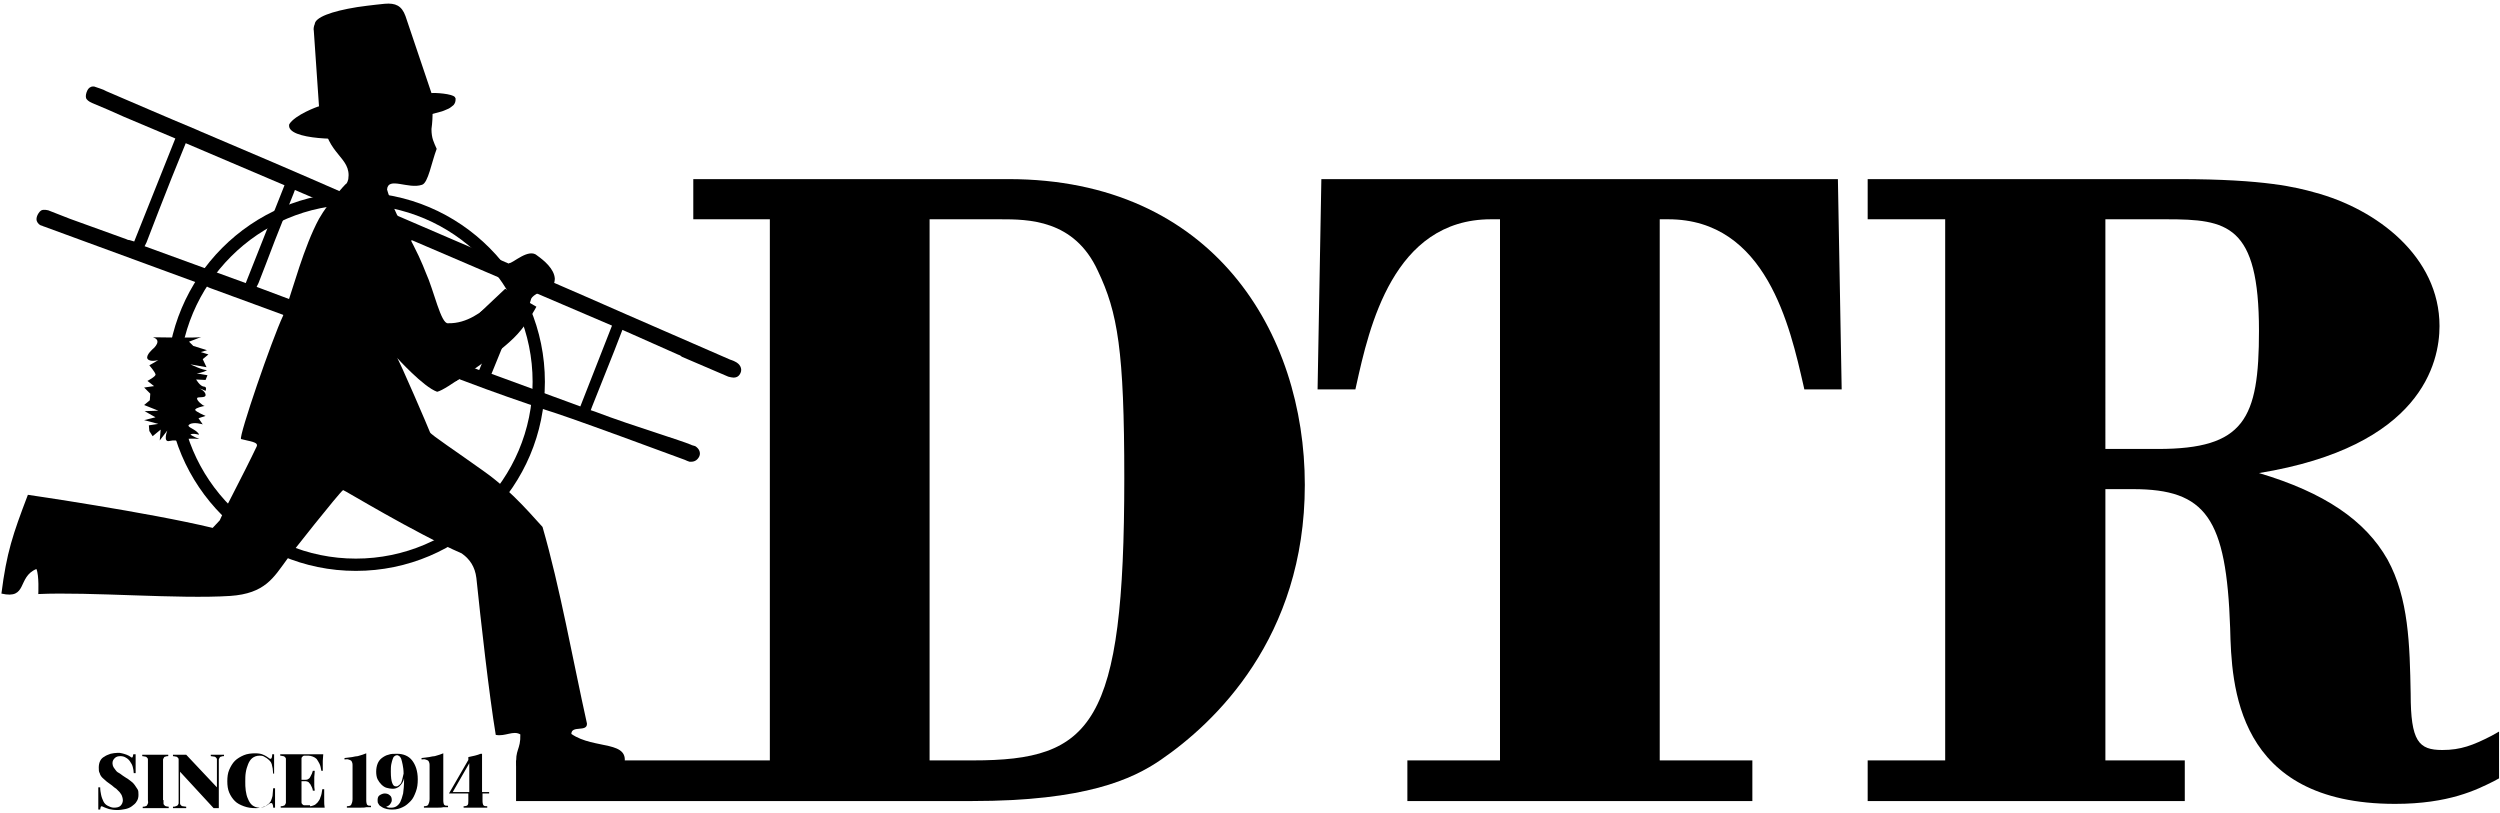 <?xml version="1.0" encoding="utf-8"?>
<!-- Generator: Adobe Illustrator 22.0.1, SVG Export Plug-In . SVG Version: 6.00 Build 0)  -->
<svg version="1.1" id="Layer_1" xmlns:sketch="http://www.bohemiancoding.com/sketch/ns"
	 xmlns="http://www.w3.org/2000/svg" xmlns:xlink="http://www.w3.org/1999/xlink" x="0px" y="0px" viewBox="0 0 529 172"
	 style="enable-background:new 0 0 529 172;" xml:space="preserve">
<title>DTR Logo</title>
<desc>Created with Sketch.</desc>
<g id="Page-1" sketch:type="MSPage">
	<g id="DTR-Logo" transform="translate(-6, -7)" sketch:type="MSArtboardGroup">
		<g transform="translate(6, 7)" sketch:type="MSLayerGroup">
			<path id="SINCE-1914" sketch:type="MSShapeGroup" d="M28.7,159.6c0,0.2,0,0.4,0,0.6s0,0.5,0,0.8c0,0.3,0,0.7,0,1.1
				c0,0.4,0,0.9,0,1.5h-0.4c0-0.4-0.1-0.9-0.2-1.3c-0.1-0.4-0.3-0.8-0.6-1.2c-0.2-0.3-0.5-0.6-0.9-0.8c-0.3-0.2-0.7-0.3-1.1-0.3
				c-0.5,0-0.9,0.1-1.2,0.4c-0.3,0.3-0.5,0.6-0.5,1.1c0,0.3,0.1,0.6,0.2,0.8c0.1,0.2,0.3,0.4,0.5,0.7s0.5,0.5,0.9,0.7
				c0.4,0.3,0.8,0.6,1.3,0.9c0.4,0.2,0.7,0.5,1,0.7c0.3,0.2,0.6,0.5,0.8,0.8c0.2,0.3,0.4,0.6,0.6,0.9s0.2,0.7,0.2,1.2
				c0,0.5-0.1,1-0.4,1.4c-0.2,0.4-0.6,0.7-1,1c-0.4,0.3-0.9,0.5-1.4,0.6c-0.5,0.1-1.1,0.2-1.7,0.2c-0.7,0-1.3-0.1-1.7-0.2
				c-0.4-0.1-0.8-0.3-1.1-0.4c-0.2-0.1-0.4-0.2-0.5-0.2c-0.1,0-0.2,0.1-0.2,0.2s-0.1,0.3-0.1,0.5h-0.4c0-0.2,0-0.4,0-0.7
				c0-0.3,0-0.6,0-0.9c0-0.4,0-0.8,0-1.3v-1.8h0.4c0,0.6,0.1,1.1,0.2,1.6c0.1,0.5,0.3,1,0.5,1.4c0.2,0.4,0.5,0.7,0.9,0.9
				c0.4,0.2,0.8,0.4,1.3,0.4c0.6,0,1.1-0.1,1.4-0.4s0.5-0.7,0.5-1.2c0-0.3-0.1-0.6-0.2-0.9s-0.3-0.5-0.5-0.8
				c-0.2-0.2-0.5-0.5-0.7-0.7c-0.3-0.2-0.6-0.4-0.9-0.7c-0.4-0.3-0.7-0.5-1.1-0.8c-0.3-0.3-0.6-0.5-0.9-0.8c-0.3-0.3-0.5-0.6-0.6-1
				c-0.2-0.3-0.2-0.7-0.2-1.2c0-0.5,0.1-1,0.3-1.4c0.2-0.4,0.5-0.7,0.9-0.9c0.4-0.3,0.8-0.4,1.3-0.6c0.5-0.1,1-0.2,1.5-0.2
				c0.3,0,0.6,0,0.9,0.1s0.5,0.1,0.7,0.2c0.2,0.1,0.4,0.1,0.5,0.2c0.2,0.1,0.3,0.1,0.4,0.2c0.1,0.1,0.2,0.1,0.3,0.2s0.2,0.1,0.2,0.1
				c0.1,0,0.2-0.1,0.2-0.2c0-0.1,0.1-0.3,0.1-0.5H28.7z M34.6,169.3c0,0.3,0,0.5,0,0.7c0,0.2,0.1,0.3,0.2,0.4
				c0.1,0.1,0.2,0.2,0.3,0.2s0.3,0.1,0.6,0.1v0.3c-0.3,0-0.7,0-1.2,0c-0.5,0-1,0-1.5,0c-0.6,0-1.1,0-1.6,0c-0.5,0-0.9,0-1.2,0v-0.3
				c0.2,0,0.4,0,0.6-0.1s0.3-0.1,0.3-0.2c0.1-0.1,0.1-0.2,0.2-0.4s0-0.4,0-0.7v-7.9c0-0.3,0-0.5,0-0.7c0-0.2-0.1-0.3-0.2-0.4
				c-0.1-0.1-0.2-0.2-0.4-0.2c-0.1,0-0.3-0.1-0.6-0.1v-0.3c0.3,0,0.7,0,1.2,0c0.5,0,1,0,1.6,0c0.5,0,1,0,1.5,0c0.5,0,0.9,0,1.2,0
				v0.3c-0.2,0-0.4,0-0.6,0.1c-0.1,0-0.3,0.1-0.3,0.2c-0.1,0.1-0.1,0.2-0.2,0.4c0,0.2,0,0.4,0,0.7V169.3z M46.3,171
				c-0.3,0-0.7,0-1.1,0l-7.1-7.7v6c0,0.3,0,0.5,0,0.7c0,0.2,0.1,0.3,0.2,0.4c0.1,0.1,0.2,0.2,0.4,0.2c0.2,0,0.4,0.1,0.7,0.1v0.3
				c-0.2,0-0.4,0-0.7,0c-0.3,0-0.5,0-0.8,0c-0.2,0-0.5,0-0.7,0c-0.2,0-0.4,0-0.6,0v-0.3c0.2,0,0.4,0,0.6-0.1s0.3-0.1,0.4-0.2
				c0.1-0.1,0.1-0.2,0.2-0.4c0-0.2,0-0.4,0-0.7v-7.9c0-0.3,0-0.5,0-0.7c0-0.2-0.1-0.3-0.2-0.4c-0.1-0.1-0.2-0.2-0.4-0.2
				c-0.1,0-0.3-0.1-0.6-0.1v-0.3c0.2,0,0.4,0,0.6,0c0.2,0,0.5,0,0.7,0c0.3,0,0.5,0,0.8,0c0.3,0,0.5,0,0.7,0l6.5,6.9v-5.2
				c0-0.3,0-0.5,0-0.7c0-0.2-0.1-0.3-0.2-0.4c-0.1-0.1-0.2-0.2-0.4-0.2c-0.2,0-0.4-0.1-0.7-0.1v-0.3c0.2,0,0.4,0,0.7,0
				c0.3,0,0.5,0,0.8,0c0.2,0,0.5,0,0.7,0c0.2,0,0.4,0,0.6,0v0.3c-0.2,0-0.4,0-0.6,0.1c-0.1,0-0.3,0.1-0.3,0.2
				c-0.1,0.1-0.1,0.2-0.2,0.4c0,0.2,0,0.4,0,0.7V171z M57.8,163.7c0-0.4-0.1-0.7-0.1-1.1c-0.1-0.3-0.1-0.6-0.2-0.9
				c-0.1-0.3-0.2-0.5-0.4-0.7c-0.2-0.2-0.4-0.4-0.7-0.6c-0.2-0.1-0.5-0.3-0.7-0.4c-0.3-0.1-0.5-0.1-0.8-0.1c-0.6,0-1.1,0.2-1.5,0.5
				c-0.4,0.3-0.7,0.8-0.9,1.3c-0.2,0.5-0.4,1.1-0.5,1.8c-0.1,0.6-0.1,1.3-0.1,1.9s0,1.2,0.1,1.9c0.1,0.6,0.2,1.2,0.5,1.8
				c0.2,0.5,0.5,1,0.9,1.3s0.9,0.5,1.5,0.5c0.3,0,0.5,0,0.8-0.1c0.3-0.1,0.5-0.2,0.7-0.4c0.3-0.2,0.5-0.3,0.7-0.6
				c0.2-0.2,0.3-0.5,0.4-0.8c0.1-0.3,0.2-0.6,0.2-1s0.1-0.7,0.1-1.2h0.4c0,1,0,1.9,0,2.5c0,0.6,0,1.2,0,1.6h-0.4
				c0-0.5-0.1-0.7-0.2-0.9c-0.1-0.1-0.3-0.1-0.5,0c-0.2,0.1-0.4,0.3-0.6,0.4s-0.4,0.2-0.7,0.3c-0.2,0.1-0.5,0.2-0.8,0.2
				c-0.3,0.1-0.6,0.1-0.9,0.1c-0.9,0-1.7-0.1-2.5-0.4s-1.4-0.6-1.9-1.1s-0.9-1.1-1.2-1.8c-0.3-0.7-0.4-1.5-0.4-2.4
				c0-0.9,0.1-1.7,0.4-2.4c0.3-0.7,0.7-1.4,1.2-1.9c0.5-0.5,1.2-0.9,1.9-1.2c0.7-0.3,1.6-0.4,2.4-0.4c0.7,0,1.3,0.1,1.7,0.3
				c0.5,0.2,0.9,0.5,1.2,0.7c0.2,0.2,0.4,0.2,0.5,0.1c0.1-0.1,0.2-0.4,0.2-0.9h0.4c0,0.2,0,0.4,0,0.7c0,0.3,0,0.5,0,0.9
				c0,0.3,0,0.7,0,1.1v1.4H57.8z M65.6,170.6c0.3,0,0.5-0.1,0.8-0.2c0.3-0.1,0.5-0.3,0.8-0.6c0.2-0.3,0.5-0.6,0.6-1.1
				c0.2-0.4,0.3-1,0.4-1.7h0.4c0,0.4,0,0.9,0,1.5c0,0.2,0,0.6,0,1s0,0.9,0.1,1.4c-0.3,0-0.6,0-0.9,0c-0.3,0-0.6,0-1,0
				c-0.3,0-0.6,0-1,0H65h-1.1c-0.4,0-0.9,0-1.4,0c-0.5,0-1,0-1.6,0c-0.5,0-1,0-1.5,0v-0.3c0.2,0,0.4,0,0.6-0.1s0.3-0.1,0.3-0.2
				c0.1-0.1,0.1-0.2,0.2-0.4c0-0.2,0-0.4,0-0.7v-7.9c0-0.3,0-0.5,0-0.7c0-0.2-0.1-0.3-0.2-0.4c-0.1-0.1-0.2-0.2-0.4-0.2
				c-0.1,0-0.3-0.1-0.6-0.1v-0.3c0.5,0,1,0,1.5,0c0.5,0,1.1,0,1.6,0c0.5,0,1,0,1.4,0H65h0.8c0.3,0,0.6,0,0.9,0c0.3,0,0.6,0,0.9,0
				c0.3,0,0.6,0,0.8,0c0,0.5-0.1,0.9-0.1,1.4c0,0.4,0,0.8,0,1c0,0.2,0,0.4,0,0.6c0,0.2,0,0.4,0,0.5H68c-0.1-0.6-0.2-1.1-0.4-1.5
				s-0.4-0.7-0.6-1c-0.2-0.2-0.5-0.4-0.8-0.5s-0.6-0.2-0.9-0.2h-0.2c-0.3,0-0.5,0-0.7,0s-0.3,0.1-0.4,0.2c-0.1,0.1-0.2,0.2-0.2,0.4
				c0,0.2,0,0.4,0,0.7v3.8h0.9c0.3,0,0.5-0.1,0.6-0.2c0.2-0.1,0.3-0.3,0.4-0.5c0.1-0.2,0.2-0.4,0.3-0.6s0.1-0.4,0.2-0.6h0.4
				c0,0.6-0.1,1-0.1,1.3c0,0.3,0,0.6,0,0.8s0,0.5,0,0.8c0,0.3,0,0.7,0.1,1.3h-0.4c0-0.2-0.1-0.5-0.2-0.7c-0.1-0.2-0.2-0.4-0.3-0.6
				c-0.1-0.2-0.3-0.3-0.4-0.5c-0.2-0.1-0.4-0.2-0.6-0.2h-0.9v3.8c0,0.3,0,0.5,0,0.7c0,0.2,0.1,0.3,0.2,0.4c0.1,0.1,0.2,0.2,0.4,0.2
				c0.2,0,0.4,0,0.7,0H65.6z M76.2,170.9c-0.5,0-1.1,0-1.6,0c-0.5,0-0.9,0-1.2,0v-0.3c0.4,0,0.8-0.1,0.9-0.3s0.3-0.6,0.3-1.2v-7.1
				c0-0.3,0-0.5-0.1-0.7c-0.1-0.2-0.1-0.3-0.3-0.4c-0.1-0.1-0.3-0.1-0.5-0.2s-0.5,0-0.8,0v-0.3c0.6-0.1,1.1-0.1,1.6-0.2
				s0.9-0.2,1.2-0.2c0.4-0.1,0.7-0.2,1-0.3c0.3-0.1,0.5-0.2,0.8-0.3v10c0,0.4,0.1,0.8,0.2,0.9c0.2,0.2,0.4,0.2,0.8,0.2v0.3
				c-0.2,0-0.6,0-1,0C77.2,170.9,76.7,170.9,76.2,170.9L76.2,170.9z M82.9,170.9c0.3,0,0.7-0.1,1-0.3s0.6-0.5,0.8-0.9
				c0.2-0.4,0.4-1,0.6-1.8c0.1-0.7,0.2-1.7,0.2-2.8v-0.4c-0.1,0.4-0.2,0.7-0.4,1c-0.2,0.3-0.4,0.5-0.6,0.7c-0.2,0.2-0.5,0.3-0.7,0.4
				c-0.3,0.1-0.5,0.1-0.8,0.1c-0.4,0-0.8-0.1-1.2-0.2c-0.4-0.1-0.8-0.4-1.1-0.7c-0.3-0.3-0.6-0.7-0.8-1.1c-0.2-0.4-0.3-1-0.3-1.6
				c0-0.6,0.1-1.2,0.3-1.7c0.2-0.5,0.5-0.9,0.9-1.2c0.4-0.3,0.9-0.6,1.4-0.7c0.5-0.2,1.1-0.2,1.8-0.2c1.4,0,2.5,0.5,3.2,1.4
				s1.2,2.2,1.2,4c0,1-0.1,1.8-0.4,2.6s-0.6,1.5-1.1,2s-1,1-1.7,1.3c-0.6,0.3-1.3,0.5-2.1,0.5c-0.4,0-0.8,0-1.2-0.1
				s-0.8-0.2-1.2-0.5c-0.2-0.1-0.5-0.3-0.6-0.6c-0.2-0.2-0.2-0.5-0.2-0.8c0-0.4,0.1-0.8,0.4-1s0.7-0.4,1.1-0.4
				c0.4,0,0.8,0.1,1.1,0.4c0.3,0.2,0.4,0.6,0.4,1c0,0.3-0.1,0.5-0.3,0.8s-0.5,0.5-0.9,0.6c0.2,0.1,0.4,0.2,0.6,0.2
				S82.7,170.9,82.9,170.9L82.9,170.9z M83.8,166.4c0.1,0,0.3,0,0.4-0.1c0.2-0.1,0.3-0.2,0.5-0.4c0.2-0.2,0.3-0.5,0.4-0.9
				c0.1-0.4,0.2-0.8,0.3-1.3c0-0.8-0.1-1.4-0.2-1.9s-0.2-0.9-0.3-1.2c-0.1-0.3-0.3-0.5-0.4-0.6c-0.2-0.1-0.3-0.2-0.5-0.2
				c-0.2,0-0.4,0.1-0.5,0.2c-0.2,0.1-0.3,0.3-0.4,0.6c-0.1,0.3-0.2,0.6-0.3,1.1s-0.1,1-0.1,1.6c0,1.1,0.1,1.9,0.3,2.4
				S83.4,166.4,83.8,166.4L83.8,166.4z M92.5,170.9c-0.5,0-1.1,0-1.6,0c-0.5,0-0.9,0-1.2,0v-0.3c0.4,0,0.8-0.1,0.9-0.3
				s0.3-0.6,0.3-1.2v-7.1c0-0.3,0-0.5-0.1-0.7c-0.1-0.2-0.1-0.3-0.3-0.4c-0.1-0.1-0.3-0.1-0.5-0.2s-0.5,0-0.8,0v-0.3
				c0.6-0.1,1.1-0.1,1.6-0.2s0.9-0.2,1.2-0.2c0.4-0.1,0.7-0.2,1-0.3c0.3-0.1,0.5-0.2,0.8-0.3v10c0,0.4,0.1,0.8,0.2,0.9
				c0.2,0.2,0.4,0.2,0.8,0.2v0.3c-0.2,0-0.6,0-1,0C93.5,170.9,93,170.9,92.5,170.9L92.5,170.9z M102.1,167.9v1.6
				c0,0.4,0.1,0.8,0.2,0.9c0.2,0.2,0.4,0.2,0.8,0.2v0.3c-0.1,0-0.3,0-0.5,0s-0.4,0-0.6,0c-0.2,0-0.5,0-0.7,0c-0.3,0-0.5,0-0.8,0
				c-0.5,0-0.9,0-1.4,0c-0.5,0-0.8,0-1,0v-0.3c0.4,0,0.7-0.1,0.8-0.2c0.2-0.2,0.2-0.5,0.2-0.9v-1.6h-4.1l4.1-7.1v-0.6
				c1-0.2,1.9-0.4,2.6-0.7h0.3v8.1h1.5v0.3H102.1z M99.3,167.6v-6.1l-3.5,6.1H99.3z"/>
			<path id="Shape" sketch:type="MSShapeGroup" d="M205.9,160.9c25.2,0,32-7.4,32-59.7c0-27.1-1.4-35.1-5.6-43.9
				c-5-10.9-14.8-10.9-20.7-10.9h-14.9v114.5H205.9z M109.2,169.5v-8.6h53.7V46.4h-16.2v-8.5h66.7c43.3,0,62.7,32.5,62.7,64.7
				c0,32.4-19.1,50.4-30.5,58.2c-6,4.1-15.9,8.7-39.9,8.7H109.2z"/>
			<path id="Shape_1_" sketch:type="MSShapeGroup" d="M297.8,169.5v-8.6h19.6V46.4h-1.9c-20.7,0-25.8,22.9-28.5,35.1l-0.2,0.9h-8
				l0.8-44.5h109.3l0.8,44.5h-7.9l-0.2-0.9c-2.8-12.2-7.8-35.1-28.6-35.1h-1.8v114.5h19.6v8.6H297.8z"/>
			<path id="Shape_2_" sketch:type="MSShapeGroup" d="M456.6,95c18.3,0,21.4-6.3,21.4-25c0-22.5-6.7-23.6-19.6-23.6h-12.9V95H456.6z
				 M506.8,170.1c-33.8,0-34.6-25.2-34.9-37.2c-0.8-23.3-5.1-29.4-20.6-29.4h-5.8v57.4h16.8v8.6h-67.1v-8.6h16.4V46.4h-16.4v-8.5
				h65.9c18.3,0,25,1.8,28.6,2.8c13.2,3.5,26.5,13.6,26.5,28.3c0,7.7-3.8,25.5-38.2,31.1c13.8,4.1,22.5,10,27.2,18.3
				c4.5,8.2,4.7,18,4.9,28.4c0,10.1,1.7,11.9,6.7,11.9c3.9,0,6.5-1,10.4-3l1.6-0.9v9.9l-1.1,0.6
				C524.1,167.1,518.2,170.1,506.8,170.1L506.8,170.1z"/>
			<path id="Shape_3_" sketch:type="MSShapeGroup" d="M36.3,37.7c-1.8,4.6-3.6,9.1-5.3,13.6l-0.4,0.8L52,59.9l8.2-20.7l-20.9-8.9
				L36.3,37.7z M62.1,41c-0.9,2.2-2.3,5.8-3.7,9.3l-0.2,0.5c-1.3,3.5-2.7,7-3.5,9.1l-0.4,0.8l22.4,8.4l7.9-19.4l-22.2-9.5L62.1,41z
				 M79.3,70l22.1,8.3l7.4-18.2l-21.7-9.3L79.3,70z M104,79.1l18.8,6.9l6.7-17.1l-18-7.7l0.1,0.1l-0.3-0.1L104,79.1z M146.3,97.7
				h-0.4c-0.3-0.1-0.6-0.2-1-0.4l-13.6-5c-8.8-3.2-13-4.7-17.2-6c-4-1.4-8.3-2.8-17-6.1c-0.2,0-0.4-0.1-0.6-0.2
				c-2.8-1-13.6-5-25.1-9.2h-0.1c-11.9-4.4-25.4-9.3-26.7-9.8l-0.5-0.2c-0.2-0.1-0.5-0.3-0.8-0.4L9.5,48c-0.2-0.1-0.4-0.1-0.5-0.2
				c-0.6-0.1-1-0.5-1.2-1c-0.2-0.5,0-1.3,0.6-2c0.3-0.3,0.5-0.4,0.9-0.4c0.2,0,0.5,0,0.9,0.1c1.5,0.6,3.1,1.2,4.6,1.8l11.9,4.3
				c0.2,0.1,0.4,0.2,0.7,0.2l1,0.3l8.7-21.8l-10.9-4.6c-2.2-1-4.5-2-6.7-2.9c-0.7-0.3-1.2-0.7-1.3-1.1c-0.1-0.4,0-1,0.3-1.6
				c0.2-0.4,0.6-0.8,1.2-0.8c0.2,0,0.3,0,0.5,0.1c0.6,0.2,1.2,0.4,1.7,0.6l0.6,0.3c6.1,2.6,12.5,5.4,19,8.1l0.9,0.4
				c10.4,4.4,20.9,8.9,30.7,13.2l0.9,0.3c17.9,7.7,30.6,13.2,35.8,15.4l0.9,0.4h0.1l0.9,0.4l0.6,0.2c9.3,4,14.9,6.5,20.4,8.9
				c5.7,2.5,11.7,5.1,21.8,9.5l0.3,0.1c0.3,0.1,0.5,0.2,0.7,0.3c1.1,0.5,1.6,1.5,1.2,2.4c-0.3,0.7-0.8,1-1.5,1
				c-0.3,0-0.7-0.1-1.1-0.2c-2.8-1.2-5.6-2.4-8.4-3.6l-1.4-0.6l-0.4-0.3l-0.5-0.2c-3.2-1.4-4.3-1.9-5.4-2.4s-2.2-1-5.4-2.4l-0.9-0.4
				l-1.7,4.4c-1.7,4.3-4.4,11-4.7,11.8l-0.3,0.8l0.9,0.3c3.9,1.5,9.3,3.3,13.6,4.7c3,1,5.5,1.8,6.7,2.3l0.2,0.1
				c0.2,0.1,0.5,0.1,0.7,0.2c0.8,0.5,1.2,1.3,0.9,2.1C147.7,97.2,147.1,97.7,146.3,97.7L146.3,97.7z"/>
			<path id="Shape_4_" sketch:type="MSShapeGroup" d="M75.3,43.3c-20.6,0-37.4,16.8-37.4,37.5c0,20.6,16.8,37.4,37.4,37.4
				s37.4-16.8,37.4-37.4C112.7,60.1,95.9,43.3,75.3,43.3L75.3,43.3z M75.3,120.8c-22.1,0-40-18-40-40c0-22.1,17.9-40.1,40-40.1
				s40,18,40,40.1C115.3,102.8,97.4,120.8,75.3,120.8L75.3,120.8z"/>
			<path id="Shape_5_" sketch:type="MSShapeGroup" d="M96,22.2c0.3-0.4,0.4-0.7,0.4-1.2v-0.2c-0.1-0.1-0.1-0.1-0.1-0.2
				c-0.5-0.8-4.4-1-5-0.9L85.8,3.4c-0.8-2.2-2.1-2.8-4.4-2.6c0,0-3.1,0.3-5.8,0.7c-5.6,0.9-8.9,2.2-9,3.6c-0.2,0.4-0.3,1.1-0.2,1.4
				l1.1,16c-0.2,0-5.1,1.8-6.3,3.8c-0.8,3.5,12.6,3.3,13.9,2.8L75,29l-0.9,0.1h-0.2l-0.4,0.1h-0.2h-0.1h-0.1l-0.5,0.1h-0.1h-0.4
				h-0.2h-0.4h-0.1h-0.5l-0.4-0.1h-0.2h-0.2v0.1v-0.1c0,0-0.1-0.1-0.2-0.1h-0.1h0.1L69.8,29c-0.1-0.1-0.2-0.1-0.2-0.1
				c-0.1-0.1-0.1-0.2-0.1-0.2c-0.1,0-0.1-0.1-0.1-0.1c-0.3-0.6-0.3-1-0.2-1.4c0.3-0.5,1-0.9,2.1-1.1c0.1,0,0.1,0,0.2-0.1l4.1-0.4
				h5.7l3.4-0.1l2.3-0.3l1.5-0.3l4.9-1.3c0.4-0.1,1-0.4,1.5-0.6C95.2,22.9,96,22.2,96,22.2L96,22.2z"/>
			<path id="Shape_6_" sketch:type="MSShapeGroup" d="M120.9,155.3c0-1.9,3.4-0.3,3.3-2.2c-3-13.5-5.7-28.8-9.4-41.6
				c-1.2-1.2-6.2-7.4-12.3-11.7c-6-4.3-11.3-7.8-11.5-8.3c-0.2-0.6-6.6-15.5-7-15.8c0,0,5.6,6.2,8.5,7.2c2-0.4,10.4-6.9,11.9-8.2
				c1.5-1.3,5.2-5,6.1-6.7c1-1.6,1.6-3.8,1.9-4.8c0.2-0.4,0.8-0.9,1.7-1.3c0.1,0,0.2-0.1,0.2,0c0.7-0.3,1.3-0.5,1.8-0.7
				c1.1-0.5,1.3-1.7,1.3-2.2c-0.1-2.1-2.3-3.9-3.7-4.9c-1.8-1.7-5.1,1.6-6,1.6c-0.6,1.9,0,3.7,0.5,4.8c0.1,0.1,0.5,1.2,0.5,1.3
				c-0.2,0.1-0.6,0.9-0.8,0.9c-0.4,0.2-1-0.4-2,0.3c-0.4,0.3-1,0.7-1.7,1.1c-2.2,1.8-5.3,4.4-9.4,4.3c-1.5,0.2-3-7-4.7-10.7
				c-0.7-1.8-1.9-4.7-4.2-8.7c-3-5.1-4-8.9-4-8.9c0.2-2.8,4.5,0,7.4-1c1.3-0.4,2-4.7,3.1-7.6c-0.6-1.4-1.1-2.2-1.1-4.2
				c1.5-11.1-4.4-16-13.6-16.3c-2.8-1.3-3.2-5-6.1-6.1c-3.3,5.1-3.8,12.9-3.2,20.4c0.7,7.5,6,7.9,5.3,12.6c-0.2,0.8-0.4,1-0.6,1.1
				c0,0-3.5,3.6-5.6,7.3c-3.2,5.9-5.6,15.1-6.9,18.6c-0.2,0.4-0.7,1.8-0.7,1.9c-2.4,5.1-9.4,25.5-8.9,26.1c1.8,0.5,3.8,0.6,3.3,1.6
				c-2.8,5.9-7.3,14.3-7.8,15.6c0,0-1.4,1.5-1.5,1.6c-13.7-3.3-39.1-7-39.1-7c-3.2,8.4-4.5,12.2-5.6,20.9c5.6,1.3,3.3-3.5,7.4-5.2
				c0.6,1.3,0.4,5.3,0.4,5.3c10.9-0.5,29.8,1.1,40.6,0.4c7.4-0.5,9.2-3.9,12-7.7c0.5-0.8,11.2-14.3,11.9-14.7
				c0.1-0.1,15,9,25.1,13.4c1.7,1.2,2.8,2.8,3.1,5.2c0.9,8.7,2.7,24.8,4.1,33.2c2,0.4,3.7-1,5.2-0.1c0.1,3.3-1.2,3.2-0.8,6.7H132
				C133.6,156.5,125.8,158.7,120.9,155.3L120.9,155.3z"/>
			<path id="Shape_7_" sketch:type="MSShapeGroup" d="M101.6,66.1l5.3-5l6.6,3.8c0,0-1.7,3.3-4,5.8c-3.7,4.1-13.1,10-13.1,10
				L101.6,66.1z"/>
			<path id="Shape_8_" sketch:type="MSShapeGroup" d="M40.1,89.8c0.9-0.6,2.8,0,2.8,0L42,88.5l1.5-0.5c0,0-2.2-0.9-2.2-1.3
				c0.1-0.4,1.5-0.7,2-0.8c-0.5-0.1-1.7-1.2-1.6-1.6c0-0.5,1.9,0.1,1.8-0.8c-0.1-0.7-1-1.2-1.5-1.4l1.5,0.6c0,0,0.4-0.9-0.4-0.9
				c-0.8-0.1-1.6-1.5-1.6-1.5l2,0.1l0.4-1L41.6,79c0,0,1.4-0.1,2.2-0.7c-0.8,0.1-3.5-1.2-3.5-1.2l3.4,0.6L42.9,76l1.2-1l-1.6-0.5
				l1.3-0.4l-2.9-0.9L40,72.3c0,0,2.4-0.9,2.6-1c-1,0.3-10.5,0-10.2,0.1c2,0.6,0.1,2.3,0.1,2.3s-1.7,1.4-1.3,2.2
				c0.5,0.8,2.3,0.3,2.3,0.3l-1.9,1.1c0,0,1.2,1.4,1.3,1.9c0.2,0.4-1.7,1.4-1.7,1.4l1.4,1.1L30.5,82l1.3,1.3l-0.1,1.4l-1.2,1l3,1.2
				L30.6,87l2.3,1.3l-2.4,0.6l3,0.8l-2,0.3l0.1,1.2l0.7,1.1l1.7-1.4l-0.2,2.3l1.6-2.1c0,0-1,2.6,0.5,2.2c1.5-0.4,4,0.5,4,0.5
				s-1.4-0.7-0.3-0.9c1.1-0.2,2.6,0,2.6,0s-1.8-0.7-1.9-1c1.2-0.4,2.4,0.6,1.5-0.4C40.9,90.6,39.3,90.3,40.1,89.8L40.1,89.8z
				 M43.3,85.9h0.2C43.6,85.9,43.5,85.9,43.3,85.9L43.3,85.9z"/>
		</g>
	</g>
</g>
</svg>
